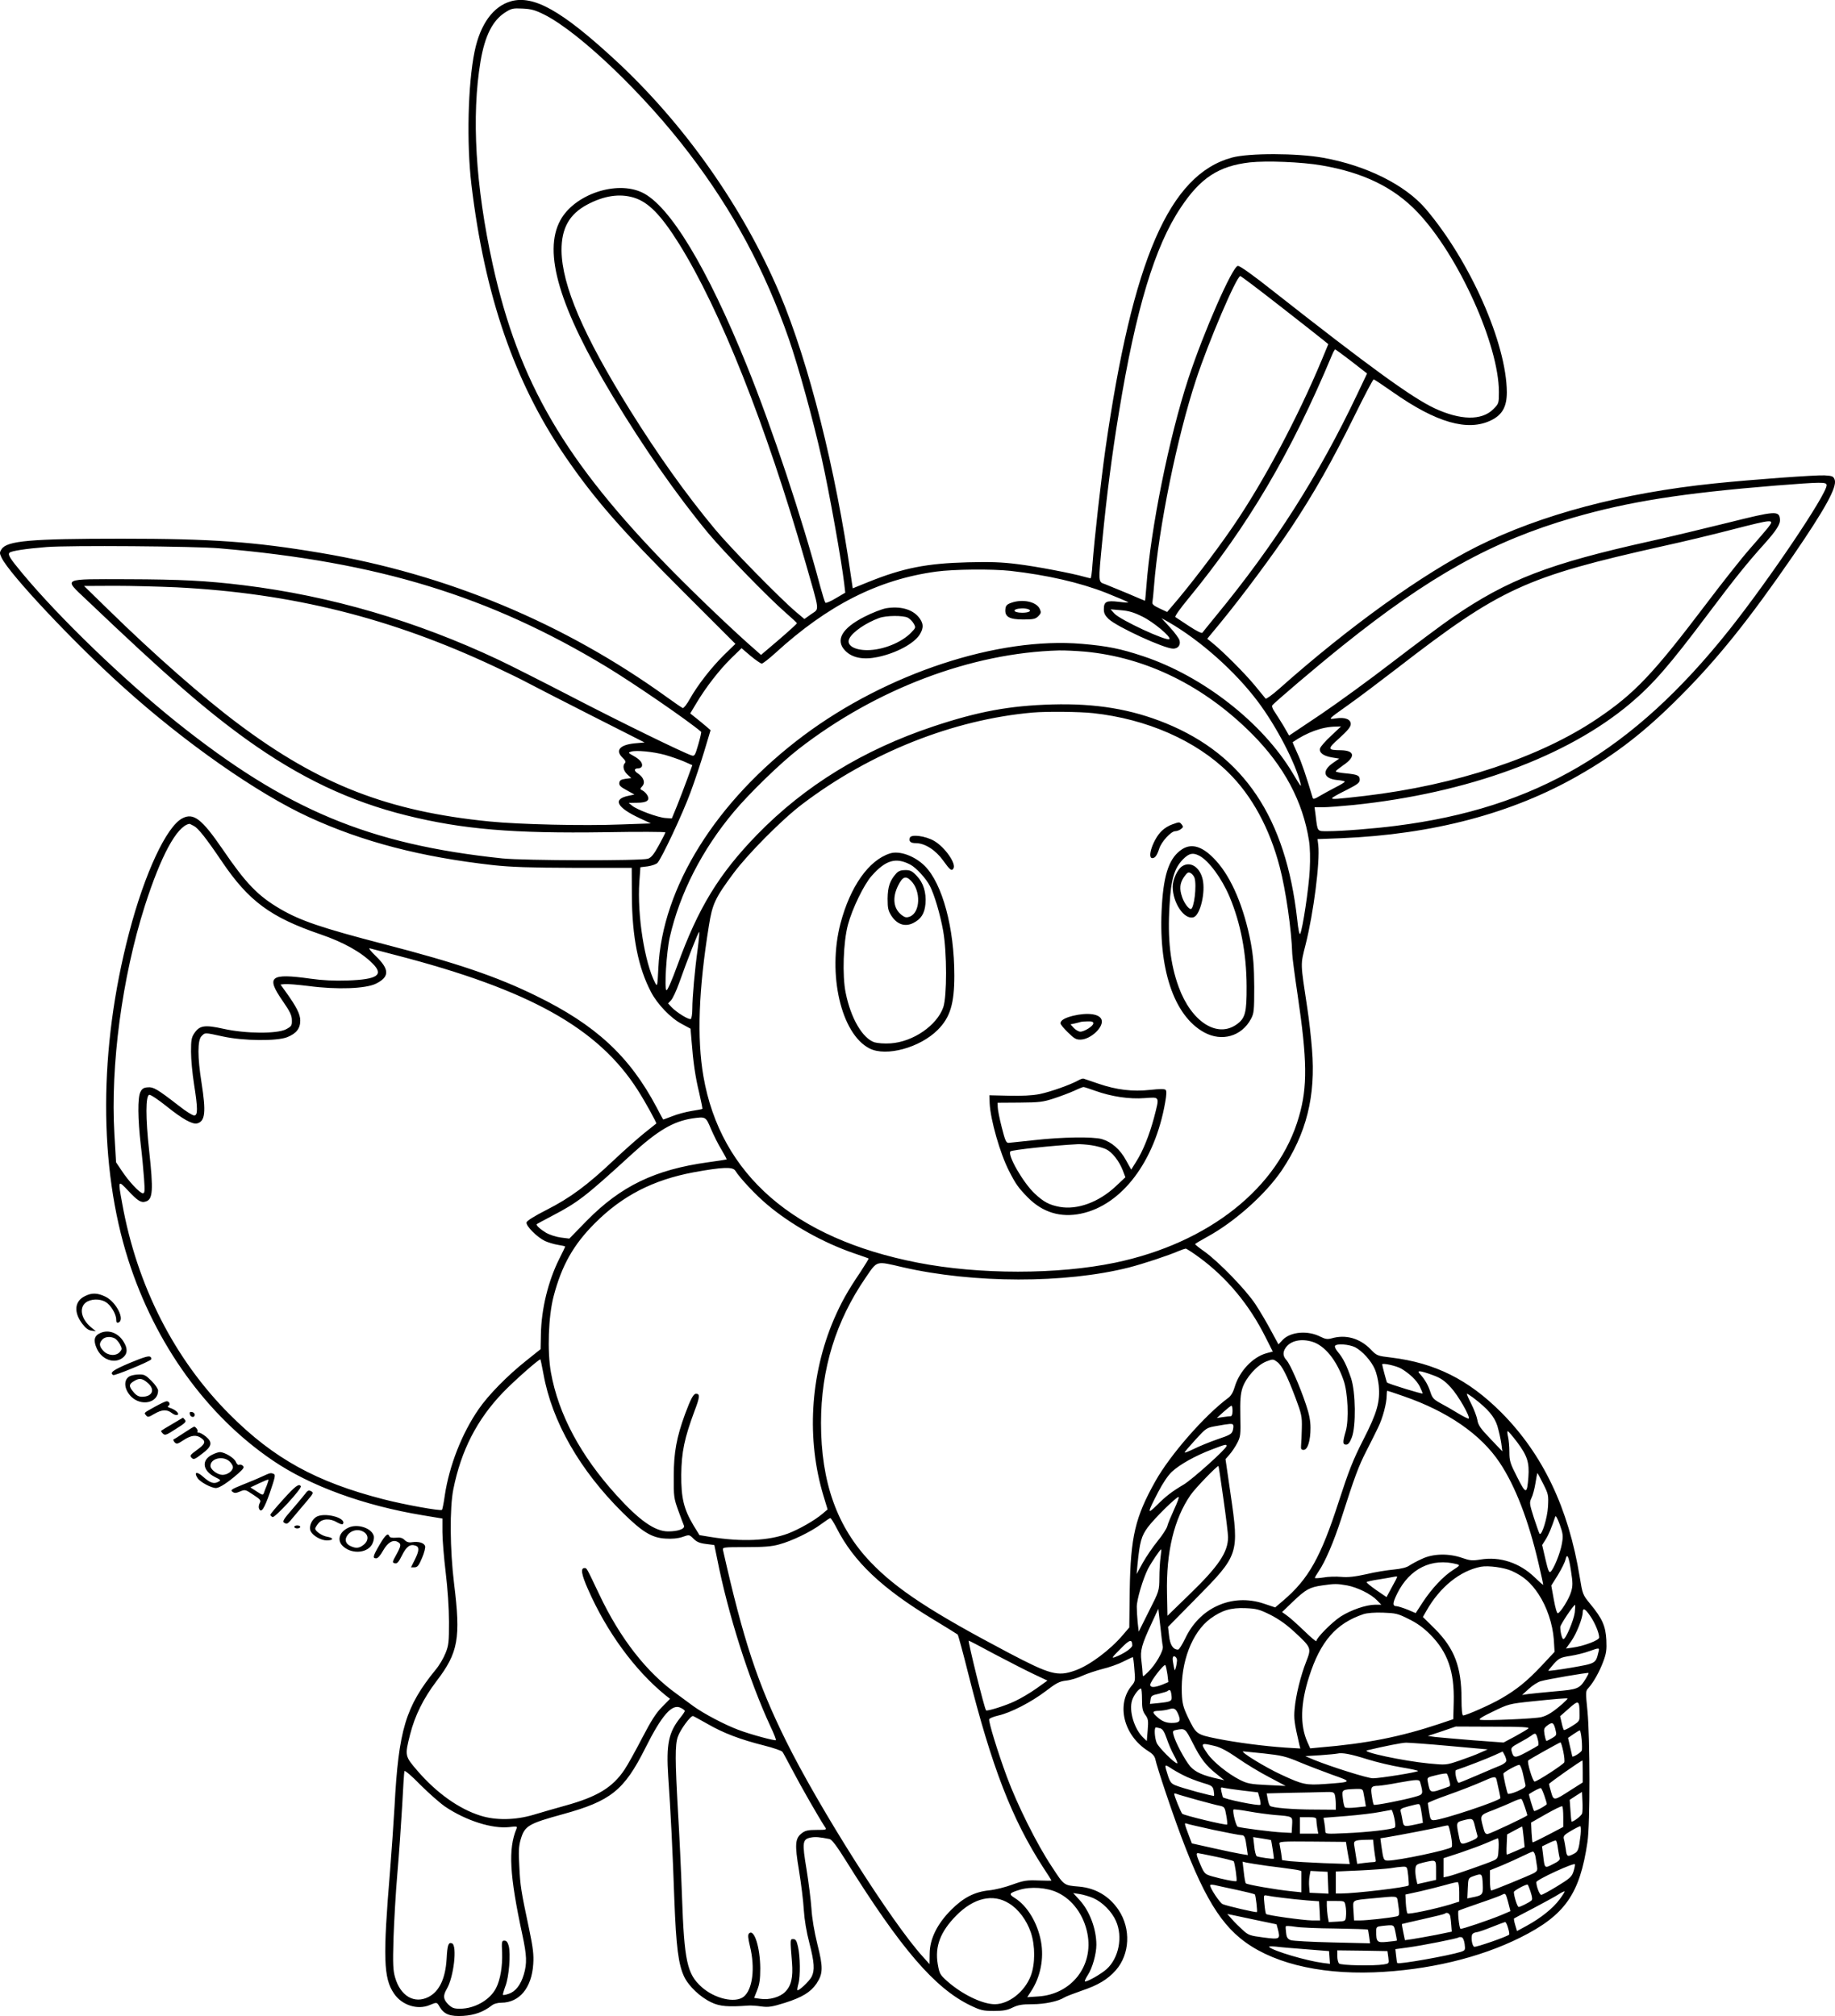<?xml version="1.0" encoding="UTF-8"?>
<svg xmlns="http://www.w3.org/2000/svg" version="1.0" viewBox="0 0 1226.247 1347.411" preserveAspectRatio="xMidYMid meet">
  <g transform="translate(-373.351,1836.527) scale(0.1,-0.1)" fill="#000000" stroke="none">
    <path d="M7149 18357 c-119 -33 -206 -152 -244 -336 -45 -219 -54 -616 -21 -891 89 -742 287 -1316 623 -1810 198 -290 381 -499 799 -916 l342 -342 -75 -73 c-87 -86 -177 -202 -229 -294 -20 -37 -42 -64 -48 -62 -7 3 -54 35 -105 72 -689 497 -1474 824 -2316 965 -444 75 -729 95 -1330 95 -607 0 -764 -14 -801 -70 -14 -22 -14 -27 0 -57 52 -109 479 -564 811 -863 413 -373 899 -713 1243 -871 361 -166 750 -267 1232 -321 119 -13 244 -17 540 -18 l385 0 1 -190 c2 -275 43 -478 128 -640 42 -81 132 -175 205 -213 l59 -32 7 -83 c11 -143 25 -239 51 -346 13 -57 23 -105 21 -107 -1 -2 -34 -8 -72 -14 -38 -6 -97 -22 -129 -35 -33 -13 -61 -23 -61 -22 -1 1 -21 38 -44 82 -181 342 -408 551 -806 745 -261 128 -528 219 -1015 345 -420 109 -560 157 -695 236 -148 87 -227 168 -385 400 -138 201 -193 244 -268 205 -106 -55 -252 -367 -356 -766 -203 -774 -204 -1562 -5 -2186 180 -562 524 -1040 964 -1339 252 -172 610 -302 1003 -367 l132 -22 0 -90 c0 -50 10 -172 22 -271 13 -107 22 -241 22 -330 0 -134 -2 -156 -23 -208 -13 -33 -42 -83 -66 -111 -201 -247 -248 -402 -275 -916 -6 -107 -20 -301 -30 -430 -48 -578 -44 -715 26 -818 52 -78 156 -112 238 -78 50 21 49 21 69 -14 29 -48 69 -63 156 -58 76 5 134 26 190 69 14 12 40 19 65 19 121 1 203 99 213 259 4 61 -1 106 -27 231 -55 259 -60 291 -66 420 -6 100 -4 136 9 181 27 91 49 105 282 169 320 88 409 159 550 440 112 224 181 302 239 270 15 -7 26 -17 26 -20 0 -4 -14 -25 -31 -46 -78 -98 -94 -177 -80 -392 16 -226 30 -508 41 -826 12 -313 27 -429 65 -511 31 -65 108 -138 183 -173 56 -27 113 -31 247 -21 17 1 55 -1 86 -6 49 -6 70 -3 157 24 117 37 173 72 212 129 44 66 45 108 6 262 -21 85 -36 174 -40 240 -4 58 -19 176 -33 263 -30 180 -27 200 29 211 31 6 59 3 125 -10 15 -3 47 -45 104 -136 374 -600 600 -862 839 -977 67 -32 84 -36 155 -36 63 0 90 5 126 23 36 17 62 22 130 22 84 0 174 19 215 45 11 7 63 27 115 45 110 37 174 75 229 137 94 107 102 277 19 402 -62 93 -153 147 -264 157 -104 9 -99 5 -185 137 -98 147 -230 413 -298 597 -61 165 -124 370 -118 385 2 6 29 17 59 24 83 18 222 90 318 163 72 55 92 66 138 71 29 3 78 18 109 33 31 14 92 34 134 45 43 10 105 32 138 49 33 16 61 30 63 30 3 0 8 -36 11 -80 7 -76 6 -82 -17 -110 -106 -126 -55 -334 108 -437 32 -20 45 -35 50 -59 3 -18 34 -117 69 -221 194 -577 320 -825 495 -970 195 -162 516 -244 896 -230 358 14 705 96 979 233 298 149 397 290 448 639 18 122 17 695 0 873 -13 129 -13 135 6 155 34 38 73 107 99 176 21 56 24 79 21 146 -5 93 -27 143 -109 242 -49 60 -50 63 -69 179 -75 460 -246 819 -524 1099 -220 220 -442 331 -736 367 -93 11 -96 12 -138 56 -72 73 -166 100 -261 72 -27 -7 -41 -5 -73 11 -85 44 -200 34 -253 -21 l-28 -30 -50 92 c-27 51 -74 131 -105 178 -64 96 -242 280 -339 350 -35 24 -63 47 -63 50 0 3 38 25 83 50 183 100 388 284 496 443 164 244 228 496 202 809 -6 79 -20 202 -31 273 -47 313 -47 287 -12 426 54 215 97 552 85 665 l-5 41 159 6 c614 26 1143 166 1586 420 252 144 443 292 677 527 249 249 461 513 755 940 215 314 296 460 279 509 -9 23 -15 26 -68 29 -61 3 -485 -28 -736 -54 -613 -63 -1158 -208 -1585 -421 -366 -184 -854 -534 -1323 -951 -46 -41 -87 -70 -91 -66 -4 5 -37 45 -73 89 -66 80 -210 224 -280 281 l-37 30 90 109 c143 174 352 455 475 640 150 227 270 439 417 737 67 136 125 247 130 247 4 1 62 -38 129 -85 290 -204 500 -264 656 -188 75 37 105 91 105 188 -2 326 -245 875 -541 1224 -137 161 -397 291 -688 343 -172 31 -493 32 -608 1 -418 -114 -664 -680 -846 -1952 -29 -206 -73 -595 -86 -767 -3 -51 -9 -93 -13 -93 -3 0 -22 5 -41 10 -79 23 -324 70 -449 85 -102 13 -181 16 -330 12 -274 -7 -432 -38 -663 -131 l-106 -43 -12 81 c-102 714 -281 1425 -475 1886 -244 578 -642 1143 -1109 1572 -351 323 -536 426 -687 385z m223 -90 c236 -120 669 -534 967 -927 293 -384 506 -781 666 -1240 63 -182 161 -536 219 -795 51 -228 134 -692 151 -841 l7 -60 -63 -37 c-34 -21 -66 -34 -70 -30 -4 5 -19 53 -34 108 -122 459 -321 1057 -490 1475 -265 656 -517 1073 -701 1159 -173 82 -453 -14 -546 -186 -117 -214 -7 -583 350 -1176 206 -343 431 -665 640 -917 107 -128 400 -429 516 -530 41 -36 75 -67 75 -70 1 -3 -53 -52 -119 -109 l-121 -103 -37 33 c-131 113 -387 357 -562 535 -712 726 -1020 1253 -1194 2042 -115 524 -143 991 -81 1359 29 169 80 271 164 325 42 27 52 29 117 26 59 -3 84 -10 146 -41z m5192 -1007 c282 -48 486 -148 644 -315 272 -287 542 -885 542 -1200 0 -76 -1 -78 -38 -115 -77 -77 -220 -74 -393 7 -151 71 -433 276 -1074 780 -144 114 -227 173 -240 171 -36 -5 -228 -441 -331 -755 -128 -391 -251 -998 -280 -1390 -4 -51 -8 -93 -9 -93 -1 0 -54 22 -116 49 -63 26 -131 54 -151 62 -46 16 -46 5 -18 294 29 297 64 571 111 855 113 691 240 1110 413 1368 132 199 254 278 462 302 111 12 346 3 478 -20z m-4597 -215 c98 -29 182 -114 303 -307 277 -444 581 -1210 845 -2128 99 -345 95 -310 40 -349 l-46 -33 -57 48 c-104 88 -437 427 -542 554 -192 231 -380 495 -567 795 -312 501 -454 833 -457 1065 -1 150 52 244 172 308 111 59 215 75 309 47z m4321 -726 c141 -110 272 -213 289 -227 l33 -27 -44 -106 c-161 -386 -391 -818 -594 -1114 -114 -167 -295 -403 -405 -530 l-34 -40 -51 24 c-42 20 -51 28 -47 45 2 12 7 57 10 101 31 394 154 998 281 1382 83 253 271 693 296 693 5 0 124 -90 266 -201z m477 -369 l104 -81 -65 -137 c-258 -544 -553 -1007 -943 -1481 -47 -58 -89 -109 -93 -115 -4 -5 -41 13 -89 45 -45 30 -86 57 -91 60 -6 4 34 60 88 125 396 482 685 971 959 1627 8 20 18 37 21 37 2 0 52 -36 109 -80z m3175 -828 c0 -61 -387 -635 -652 -968 -644 -809 -1292 -1190 -2225 -1308 -146 -19 -365 -36 -454 -36 -76 0 -70 -7 -84 108 l-7 52 56 0 c31 0 123 7 204 15 762 79 1425 322 1848 677 154 130 263 255 524 603 172 229 260 339 373 464 83 93 109 134 105 167 -6 57 -30 55 -346 -24 -158 -39 -390 -95 -517 -123 -680 -151 -952 -255 -1325 -510 -63 -43 -241 -176 -395 -294 -154 -119 -374 -279 -488 -356 l-209 -140 -38 66 c-22 36 -49 79 -60 95 -12 17 -18 34 -15 40 11 17 294 258 470 399 582 467 999 699 1540 856 372 108 729 164 1355 215 308 24 340 25 340 2z m-393 -285 c-14 -18 -69 -81 -122 -142 -53 -60 -184 -226 -292 -369 -354 -467 -476 -596 -727 -765 -381 -257 -942 -443 -1551 -515 -191 -22 -225 -25 -219 -14 3 5 46 29 95 53 75 38 89 49 89 69 0 29 -15 35 -97 43 -35 3 -63 9 -63 13 0 4 23 22 50 41 83 56 77 98 -14 100 -94 1 -95 7 -11 82 55 50 75 75 75 93 0 32 -38 47 -99 38 -55 -8 -57 -9 84 91 61 43 207 153 325 244 692 535 855 610 1775 816 138 30 345 80 460 110 285 73 289 73 242 12z m-10342 -137 c1057 -91 1800 -319 2581 -791 177 -107 546 -360 633 -435 2 -2 -6 -40 -19 -84 -21 -73 -25 -80 -44 -74 -54 17 -476 223 -807 395 -201 104 -419 214 -483 244 -551 260 -1121 427 -1706 499 -246 30 -420 39 -774 40 -445 1 -429 9 -276 -136 544 -518 795 -736 1071 -935 357 -256 691 -414 1070 -508 376 -93 712 -121 1327 -112 221 4 402 3 402 -1 0 -4 -20 -43 -44 -87 -33 -60 -50 -81 -72 -89 -46 -15 -828 -13 -974 2 -893 94 -1444 325 -2176 910 -353 283 -784 698 -1030 994 -84 101 -100 126 -87 139 12 12 108 27 248 38 146 12 996 6 1160 -9z m5280 -150 c246 -28 464 -78 640 -147 77 -31 143 -59 148 -63 4 -3 -24 -2 -63 3 -83 10 -100 2 -100 -50 0 -26 8 -42 32 -65 57 -53 372 -198 431 -198 32 0 51 23 43 54 -3 14 -32 53 -64 88 l-57 62 50 -28 c211 -122 444 -329 595 -531 123 -164 249 -406 284 -545 8 -30 2 -23 -52 68 -201 337 -600 649 -1001 782 -151 50 -235 67 -407 82 -562 48 -1304 -197 -1861 -613 -585 -438 -945 -1015 -970 -1553 -6 -121 -7 -127 -21 -101 -71 137 -121 453 -106 677 l7 97 49 6 c27 4 56 14 65 23 27 28 168 327 221 472 28 75 69 199 92 275 l42 140 -29 25 c-16 14 -47 39 -68 56 l-39 31 42 70 c62 104 151 219 230 297 l71 69 61 -52 c34 -28 67 -51 74 -51 7 0 48 32 90 70 352 322 689 492 1076 545 116 16 373 18 495 5z m-5574 -110 c774 -39 1437 -205 2132 -532 83 -39 179 -86 212 -104 33 -18 223 -115 423 -217 l363 -184 -67 -6 c-100 -10 -131 -48 -79 -97 17 -16 22 -27 15 -34 -18 -18 -11 -52 16 -77 l26 -24 -39 -5 c-29 -4 -39 -10 -41 -27 -2 -17 8 -27 49 -49 l52 -29 -38 -8 c-110 -22 -82 -78 75 -151 l73 -34 -199 -7 c-249 -10 -682 0 -880 20 -675 67 -1137 246 -1679 653 -233 174 -565 466 -868 763 l-162 158 206 1 c113 0 298 -5 410 -10z m6455 -195 c75 -36 195 -137 182 -151 -17 -17 -329 128 -368 171 l-25 28 68 -6 c52 -4 87 -14 143 -42z m-381 -235 c410 -39 795 -229 1115 -550 214 -215 340 -451 381 -714 7 -43 9 -119 5 -194 -6 -121 -48 -399 -64 -428 -5 -9 -13 28 -20 97 -76 679 -355 1096 -877 1310 -233 95 -469 134 -760 126 -285 -8 -495 -47 -795 -147 -467 -156 -857 -395 -1175 -721 -257 -264 -396 -492 -535 -876 -37 -102 -67 -170 -73 -166 -15 9 0 255 22 353 67 294 215 585 429 840 104 124 312 326 432 419 516 401 1154 643 1740 659 36 1 115 -3 175 -8z m53 -411 c359 -39 687 -183 904 -397 157 -154 276 -373 343 -630 41 -156 79 -420 84 -582 1 -25 17 -148 36 -275 64 -435 67 -612 9 -812 -135 -475 -602 -846 -1229 -977 -384 -80 -909 -80 -1318 0 -828 161 -1319 589 -1433 1246 -44 256 -32 580 37 1008 23 144 41 183 165 350 96 129 325 360 459 461 453 344 1008 565 1540 612 92 8 313 6 403 -4z m1590 -152 c-37 -34 -69 -71 -73 -83 -8 -29 21 -51 79 -61 l49 -8 -42 -29 c-76 -53 -64 -105 28 -114 28 -2 51 -8 51 -11 0 -4 -28 -21 -62 -38 -35 -18 -82 -44 -106 -58 -31 -19 -43 -23 -46 -13 -45 150 -74 237 -102 297 -19 41 -33 75 -32 76 94 65 197 103 288 104 l35 1 -67 -63z m-4451 -127 c39 -11 96 -31 127 -44 l56 -25 -34 -93 c-19 -51 -49 -131 -68 -178 l-35 -85 -42 3 c-51 3 -190 55 -223 82 l-23 19 56 1 c65 0 87 16 69 49 -6 11 -20 26 -31 32 -20 10 -20 11 -3 30 21 24 9 59 -30 85 -28 18 -26 34 4 34 10 0 20 6 23 13 7 21 -11 45 -54 69 -39 22 -40 23 -17 30 34 10 143 0 225 -22z m-3148 -475 c29 -15 80 -79 189 -240 178 -263 325 -371 656 -484 155 -53 273 -119 349 -195 77 -77 34 -107 -168 -114 -88 -3 -167 1 -245 12 -271 38 -301 15 -188 -148 49 -71 62 -97 62 -129 1 -36 -2 -41 -39 -61 -60 -31 -268 -30 -417 3 -126 28 -160 23 -195 -28 -20 -29 -23 -47 -23 -125 0 -50 9 -147 20 -216 26 -165 26 -210 1 -210 -11 0 -56 28 -100 63 -150 116 -172 128 -210 125 -28 -2 -39 -9 -50 -33 -18 -38 -17 -176 3 -350 9 -71 18 -174 22 -227 6 -84 5 -98 -8 -98 -20 0 -95 80 -142 152 l-37 55 -11 188 c-27 460 51 1047 203 1525 107 334 213 532 297 549 2 1 16 -6 31 -14z m3367 -821 c-20 -144 -36 -324 -36 -401 0 -34 -5 -65 -10 -68 -12 -8 -96 44 -129 79 l-23 25 20 21 c11 12 35 63 53 113 55 156 131 349 135 344 2 -2 -2 -53 -10 -113z m-2015 -43 c891 -231 1350 -487 1614 -901 52 -81 128 -220 124 -224 -2 -2 -38 -30 -79 -63 -41 -33 -133 -114 -205 -182 -179 -169 -292 -252 -447 -331 -83 -42 -134 -74 -136 -85 -5 -23 71 -99 123 -124 22 -10 62 -22 88 -26 26 -4 47 -9 47 -11 0 -3 -17 -39 -39 -82 -74 -148 -120 -334 -123 -506 l-2 -98 -95 -76 c-125 -99 -253 -229 -319 -325 -112 -162 -196 -377 -226 -575 -7 -51 -16 -95 -19 -98 -9 -9 -253 35 -392 71 -448 115 -732 272 -1025 565 -370 369 -621 861 -720 1412 -29 159 -29 158 41 84 63 -67 86 -82 117 -71 47 14 51 74 22 341 -24 218 -24 367 1 372 9 2 61 -33 116 -77 106 -85 172 -122 204 -114 54 14 60 76 29 273 -27 170 -27 283 0 310 25 25 19 25 143 -2 137 -30 359 -32 429 -5 61 24 88 58 88 111 0 43 -25 92 -96 191 l-36 50 28 3 c16 2 88 -4 161 -13 188 -25 381 -18 449 16 91 45 91 95 0 183 -35 34 -53 56 -41 53 11 -3 90 -24 176 -46z m2104 -1162 c18 -42 49 -104 70 -138 20 -34 36 -63 34 -65 -2 -1 -58 -10 -125 -19 -353 -49 -580 -158 -808 -389 l-118 -121 -56 7 c-31 4 -75 18 -98 31 -40 24 -71 52 -63 59 2 2 49 27 104 56 170 89 219 126 527 408 176 161 279 222 407 242 91 13 91 13 126 -71z m162 -278 c31 -50 141 -167 216 -229 158 -133 373 -253 577 -323 52 -18 96 -33 98 -35 2 -1 -23 -42 -55 -91 -88 -130 -129 -205 -178 -318 -158 -371 -183 -801 -68 -1179 l27 -89 -34 -29 c-53 -45 -157 -104 -230 -132 -132 -49 -308 -57 -519 -23 l-73 12 -40 65 c-65 109 -83 183 -82 340 2 151 21 242 88 423 37 96 38 117 11 117 -18 0 -36 -35 -74 -137 -56 -154 -75 -255 -75 -413 -1 -138 1 -149 30 -230 17 -47 34 -92 38 -101 9 -22 -39 -39 -106 -39 -88 0 -192 73 -345 242 -241 266 -388 542 -438 821 -25 141 -17 374 18 508 54 207 133 346 276 489 184 184 388 289 659 340 192 35 262 38 279 11z m3105 -583 c182 -135 330 -313 438 -529 l49 -97 -42 -11 c-93 -26 -182 -121 -213 -227 -9 -32 -24 -58 -42 -71 -158 -117 -389 -381 -488 -558 -135 -241 -165 -370 -171 -728 l-3 -249 -41 -48 c-87 -103 -225 -206 -322 -240 -116 -41 -166 -27 -442 118 -516 272 -750 425 -923 606 -225 235 -332 535 -332 931 0 360 99 681 299 972 79 115 65 111 246 69 472 -109 1087 -110 1513 -2 97 25 263 80 332 110 19 8 40 15 47 16 6 0 49 -28 95 -62z m750 -560 c83 -25 162 -121 209 -255 30 -82 38 -268 15 -345 -21 -73 -20 -88 3 -88 14 0 25 14 38 48 29 75 26 303 -5 396 -29 85 -53 134 -87 174 -15 18 -24 36 -20 42 10 17 93 11 134 -9 48 -25 108 -91 132 -147 11 -24 22 -72 26 -108 10 -109 -10 -181 -103 -363 -69 -135 -97 -207 -164 -413 -120 -372 -202 -518 -371 -662 l-54 -46 -75 25 c-106 36 -217 30 -313 -15 -92 -42 -167 -119 -213 -217 -20 -41 -41 -75 -48 -75 -33 0 -53 30 -60 91 l-7 61 189 192 c284 288 287 296 229 695 l-34 234 27 31 c15 17 38 51 51 76 22 42 24 55 21 180 -2 104 1 147 14 188 23 70 98 154 160 178 44 17 46 16 72 -3 33 -25 66 -90 123 -241 40 -107 44 -124 42 -202 -1 -47 -3 -98 -5 -115 -2 -24 1 -30 17 -30 27 0 46 61 46 147 0 48 -9 93 -30 155 -41 123 -106 271 -130 297 -25 27 -27 54 -5 85 33 46 102 61 176 39z m-5137 -215 c57 -319 243 -644 530 -928 132 -130 195 -168 286 -173 44 -3 84 1 113 11 46 16 46 16 74 -12 21 -21 41 -30 84 -35 l55 -7 18 -87 c73 -373 213 -814 357 -1125 23 -48 39 -89 36 -92 -6 -6 -170 38 -251 69 -93 35 -231 108 -300 158 -32 24 -81 60 -110 81 -202 144 -379 371 -518 664 -89 187 -84 178 -100 178 -27 0 -20 -43 24 -142 124 -283 311 -539 515 -706 l33 -26 -53 -54 c-40 -40 -72 -90 -133 -207 -44 -85 -97 -181 -118 -212 -80 -120 -183 -182 -397 -241 -69 -19 -165 -47 -215 -62 -120 -35 -248 -37 -350 -5 -144 45 -293 151 -421 299 -86 100 -86 101 -50 244 32 126 89 241 177 357 145 190 162 286 117 650 -28 229 -30 507 -5 632 52 259 158 466 332 647 72 75 237 221 250 221 1 0 10 -44 20 -97z m5734 34 c56 -34 101 -77 122 -118 10 -21 19 -42 19 -47 0 -6 -222 62 -238 73 -2 2 -32 113 -32 121 0 12 98 -10 129 -29z m208 -42 c55 -20 78 -36 121 -82 50 -54 132 -197 120 -209 -3 -2 -34 13 -69 34 -35 22 -88 52 -118 68 -46 25 -56 36 -68 73 -16 49 -36 84 -67 119 -17 19 -17 22 -3 22 9 0 47 -11 84 -25z m-195 -141 c296 -102 518 -256 643 -444 105 -157 193 -387 259 -670 19 -80 33 -146 32 -147 -1 -2 -27 21 -57 50 -100 97 -233 141 -362 119 -56 -9 -71 -7 -123 11 -89 31 -193 29 -267 -6 -32 -14 -70 -35 -85 -45 -18 -13 -54 -22 -105 -27 -43 -4 -126 -17 -183 -31 -77 -17 -122 -22 -167 -18 -34 3 -88 2 -119 -4 -32 -5 -58 -6 -58 -3 0 4 12 24 26 45 44 64 102 201 150 350 91 285 117 353 167 451 28 55 64 126 79 158 31 62 58 163 58 215 0 17 2 32 4 32 2 0 51 -16 108 -36z m467 -11 c97 -74 141 -125 161 -189 10 -35 22 -87 26 -116 l7 -53 -81 85 c-66 69 -81 91 -86 125 -4 22 -22 71 -41 108 -19 37 -32 67 -28 67 3 0 22 -12 42 -27z m-1609 -88 c0 -21 -5 -35 -12 -35 -7 0 -31 -3 -53 -6 l-40 -6 45 41 c25 22 48 41 53 41 4 0 7 -16 7 -35z m4 -93 c3 -5 2 -21 -2 -36 -7 -25 -19 -32 -102 -60 -52 -18 -123 -47 -157 -64 -35 -17 -63 -28 -63 -24 0 4 33 42 73 86 72 78 72 79 142 91 89 16 103 17 109 7z m1899 -117 c67 -90 81 -135 74 -232 -9 -117 -16 -117 -75 0 -47 92 -52 108 -52 167 0 36 -4 82 -9 103 -5 20 -6 37 -2 37 4 0 33 -34 64 -75z m-1943 -24 c0 -18 -226 -221 -285 -257 -81 -48 -120 -78 -183 -141 -64 -63 -62 -51 11 90 31 60 67 113 92 136 53 49 157 107 265 148 94 36 100 37 100 24z m-21 -353 c17 -119 31 -234 31 -256 0 -101 -63 -195 -262 -387 l-143 -139 -3 150 c-6 276 47 498 158 658 29 43 180 199 186 193 2 -1 16 -100 33 -219z m2137 100 c35 -69 36 -76 32 -153 -4 -74 -41 -195 -56 -181 -3 3 -20 51 -38 106 -30 95 -31 102 -17 132 9 17 21 62 27 99 6 38 12 69 13 69 2 0 19 -32 39 -72z m-2466 -170 c-21 -46 -42 -96 -46 -113 -4 -16 -33 -61 -65 -100 -31 -38 -76 -104 -99 -145 l-41 -75 6 65 c15 150 25 188 69 248 44 59 189 202 205 202 6 0 -8 -37 -29 -82z m2591 -230 c-10 -61 -55 -171 -76 -188 -10 -8 -17 11 -34 84 l-22 95 24 38 c20 32 38 76 64 153 3 8 16 -16 30 -55 22 -62 23 -76 14 -127z m-4847 105 c114 -225 303 -404 644 -610 86 -52 160 -98 165 -102 4 -4 36 -122 71 -262 156 -620 292 -974 502 -1297 30 -45 54 -84 54 -85 0 -2 -39 -2 -87 0 -78 3 -97 0 -173 -27 -47 -18 -117 -35 -156 -39 -98 -10 -172 -48 -255 -131 -92 -93 -142 -192 -143 -291 l-1 -71 -44 49 c-210 231 -695 997 -917 1447 -189 383 -283 669 -419 1271 -4 19 1 20 153 20 119 0 173 4 222 18 83 22 210 83 280 135 30 22 58 41 62 41 4 1 23 -29 42 -66z m2165 -195 c-4 -29 -8 -92 -8 -139 -1 -86 -1 -87 -70 -223 l-68 -136 -7 62 c-3 33 -6 80 -6 104 0 49 41 186 75 254 22 42 81 130 88 130 2 0 0 -24 -4 -52z m2743 -94 c12 -76 12 -98 1 -136 -13 -47 -70 -139 -89 -145 -6 -2 -17 35 -27 91 l-17 94 45 72 c24 40 47 86 50 102 11 46 22 22 37 -78z m-763 47 c23 -7 21 -9 -27 -40 -64 -41 -141 -123 -202 -216 l-46 -71 -54 23 c-30 12 -63 22 -72 23 -30 0 -30 19 2 84 83 168 231 241 399 197z m369 -46 c78 -36 125 -77 176 -153 57 -86 95 -200 103 -305 l5 -82 -87 -93 c-98 -104 -166 -159 -270 -219 -68 -40 -233 -113 -254 -113 -7 0 -11 40 -11 111 0 213 -47 336 -176 466 l-82 81 24 42 c90 159 225 267 364 294 51 9 155 -5 208 -29z m-768 -40 c0 -2 -16 -34 -36 -69 l-35 -65 -69 47 c-37 26 -66 50 -64 53 2 3 38 12 81 18 43 7 85 14 93 16 26 5 30 5 30 0z m-334 -56 c69 -13 160 -58 200 -100 l28 -29 -41 0 c-60 0 -161 -35 -229 -78 -59 -38 -164 -144 -164 -165 0 -6 -37 25 -82 69 -46 44 -97 90 -115 102 l-32 23 75 72 c84 80 110 94 193 106 81 12 101 12 167 0z m1521 -181 c-7 -52 -60 -178 -76 -178 -9 0 -21 48 -21 81 0 15 87 146 99 148 2 1 1 -23 -2 -51z m-2035 -15 c57 -29 108 -65 163 -116 112 -104 113 -106 77 -198 -37 -94 -69 -224 -77 -314 -6 -66 -3 -92 32 -243 l6 -23 -99 6 c-145 10 -323 33 -459 60 -137 28 -138 29 -194 145 -30 64 -37 88 -40 158 -8 208 68 408 191 499 77 56 137 74 235 70 73 -3 92 -8 165 -44z m-718 -212 c5 -30 -49 -123 -98 -170 -36 -35 -36 -35 -37 -10 0 13 -4 51 -8 84 -9 69 1 107 70 255 l43 93 13 -114 c7 -63 14 -125 17 -138z m2856 204 c32 -46 60 -114 60 -144 0 -19 -104 -58 -180 -68 l-42 -6 35 49 c35 49 77 155 77 194 0 32 17 24 50 -25z m-1214 -20 c56 -27 99 -58 145 -104 117 -118 162 -247 157 -451 l-3 -115 -95 -32 c-259 -86 -483 -131 -798 -157 l-63 -6 -19 43 c-50 112 -46 257 12 437 75 235 180 356 363 417 25 8 75 12 131 10 83 -3 99 -6 170 -42z m-1846 -177 c0 -17 -58 -57 -115 -78 -26 -10 -21 -2 35 54 63 65 79 69 80 24z m-917 -60 c95 -50 212 -110 261 -133 l89 -42 -74 -53 c-41 -29 -105 -67 -144 -85 -65 -31 -185 -68 -192 -61 -11 10 -123 466 -116 466 3 0 82 -41 176 -92z m4032 15 c-18 -76 -17 -75 -183 -104 -83 -14 -152 -23 -152 -20 1 3 18 24 38 47 33 36 44 42 109 52 39 6 95 20 125 31 71 25 71 25 63 -6z m-2816 -57 c-1 -11 -4 -32 -8 -46 -7 -24 -7 -24 -14 9 -11 54 -9 71 8 65 8 -4 15 -16 14 -28z m-64 -92 l6 -51 -40 -17 c-52 -20 -81 -21 -81 -1 0 23 94 143 101 131 4 -6 10 -34 14 -62z m2797 -26 c-43 -70 -54 -74 -207 -87 -77 -7 -158 -15 -180 -18 l-40 -6 45 41 c25 23 61 46 80 51 43 13 314 59 319 55 2 -2 -6 -18 -17 -36z m-2967 -141 c0 -58 4 -78 22 -103 20 -27 21 -39 16 -103 l-6 -72 -22 21 c-62 58 -99 182 -76 252 11 34 45 78 59 78 4 0 7 -33 7 -73z m197 28 c5 -40 0 -43 -84 -52 l-60 -6 4 28 c3 26 9 30 56 40 29 7 55 15 59 19 14 13 21 5 25 -29z m2613 -57 c-63 -55 -101 -79 -141 -89 -40 -11 -373 -25 -409 -18 -14 3 13 21 85 55 103 50 108 52 260 68 156 16 232 23 239 19 2 -1 -14 -17 -34 -35z m114 -64 c1 -52 1 -52 -49 -84 -28 -18 -53 -30 -56 -27 -3 3 -10 25 -15 49 l-10 43 58 51 c66 59 71 56 72 -32z m-2681 -8 c18 -45 9 -56 -46 -56 -37 0 -66 12 -99 43 -32 29 -29 37 15 38 20 1 48 5 62 9 40 13 51 7 68 -34z m-3144 -64 c104 -60 217 -103 376 -143 63 -16 118 -35 122 -42 5 -6 37 -66 72 -132 54 -103 169 -304 212 -370 13 -19 11 -20 -56 -20 -54 0 -75 -4 -97 -21 -46 -35 -50 -72 -20 -251 14 -87 29 -205 32 -263 4 -64 18 -149 37 -220 34 -133 37 -183 15 -227 -16 -30 -87 -97 -95 -89 -2 2 1 21 7 43 14 49 12 184 -3 248 -9 39 -15 50 -31 50 -22 0 -22 5 -9 -155 8 -102 -5 -157 -46 -198 -35 -35 -106 -55 -165 -46 l-42 6 20 51 c16 40 21 74 21 147 -1 141 -41 267 -75 233 -9 -9 -7 -30 6 -85 36 -146 18 -290 -42 -338 -57 -45 -194 -13 -281 65 -97 87 -116 173 -131 605 -6 168 -18 424 -27 570 -19 337 -20 444 -1 497 16 48 87 144 102 139 6 -2 51 -27 99 -54z m5663 -33 c10 -40 10 -41 -21 -60 -17 -10 -34 -19 -38 -19 -3 0 -9 19 -13 42 -6 36 -4 43 16 59 35 27 44 24 56 -22z m-180 4 c-7 -6 -47 -30 -89 -53 l-77 -41 -203 15 c-112 9 -225 19 -253 22 l-50 7 94 31 93 32 249 -1 c191 0 245 -3 236 -12z m-2460 1 c16 -5 27 -22 43 -68 11 -33 33 -85 49 -113 16 -29 26 -53 21 -53 -18 0 -124 106 -137 137 -14 35 -18 103 -5 103 4 0 17 -3 29 -6z m216 -96 c53 -106 89 -153 161 -210 l51 -41 -35 8 c-108 23 -159 46 -194 86 -35 42 -100 163 -111 211 -6 22 -3 27 17 31 62 12 62 11 111 -85z m2600 21 c3 -34 3 -67 1 -73 -6 -15 -64 -50 -64 -39 -1 4 -7 34 -15 66 l-13 57 36 25 c20 14 39 25 43 25 3 0 9 -28 12 -61z m-294 4 c6 -21 7 -40 3 -44 -4 -3 -39 -24 -79 -45 -76 -41 -86 -40 -98 7 -6 23 -1 28 52 57 32 17 67 38 78 46 29 22 33 20 44 -21z m-589 -47 l255 -23 -50 -22 c-27 -13 -90 -36 -139 -53 -89 -30 -89 -30 -204 -19 -174 17 -457 78 -412 88 113 27 232 51 260 51 19 0 150 -9 290 -22z m760 -36 c7 -32 10 -66 7 -73 -5 -14 -174 -124 -198 -129 -12 -3 -53 132 -43 141 7 8 208 120 215 121 4 0 12 -27 19 -60z m-2329 36 c38 -9 85 -34 153 -81 54 -38 148 -95 210 -127 l111 -59 -125 6 c-108 5 -132 10 -178 33 -82 41 -182 122 -219 176 -50 72 -47 75 48 52z m329 -50 c118 -13 147 -20 235 -57 55 -23 154 -61 220 -85 137 -48 137 -49 -45 -62 -129 -9 -150 -5 -294 62 -105 48 -281 156 -254 156 2 0 64 -7 138 -14z m1620 -47 c0 -9 -16 -23 -37 -32 -21 -8 -91 -38 -156 -66 -65 -28 -121 -51 -125 -51 -14 0 -31 81 -18 85 58 19 216 80 258 100 l53 24 12 -22 c7 -12 12 -29 13 -38z m-929 8 c64 -20 167 -44 228 -54 61 -10 111 -21 111 -24 0 -8 -255 -49 -302 -49 -35 0 -277 76 -393 123 l-59 25 99 6 c55 4 107 9 115 11 32 8 90 -3 201 -38z m1439 -81 l0 -74 -82 -52 c-110 -71 -112 -72 -129 -13 -8 26 -14 51 -14 55 0 6 210 154 223 157 1 1 2 -32 2 -73z m-2670 -25 c30 -16 87 -38 126 -50 66 -19 72 -24 78 -53 3 -17 4 -33 2 -35 -5 -5 -216 52 -260 71 -26 11 -35 23 -49 68 -23 72 -22 73 16 49 17 -12 57 -35 87 -50z m2269 17 c6 -29 14 -63 17 -76 6 -19 -1 -25 -51 -48 -32 -14 -61 -21 -65 -17 -6 7 -30 113 -30 134 0 9 88 58 106 59 6 0 16 -24 23 -52z m-7200 -228 c140 -94 315 -149 429 -136 49 6 54 5 47 -11 -56 -135 -47 -309 39 -708 30 -140 32 -191 10 -266 -21 -70 -55 -114 -100 -129 -19 -7 -37 -10 -39 -8 -3 2 5 29 16 59 24 62 36 215 22 269 -7 25 -15 35 -29 35 -17 0 -19 -6 -15 -81 3 -90 -12 -180 -40 -235 -40 -80 -143 -139 -242 -139 -40 0 -53 5 -78 29 -34 34 -36 58 -10 103 47 79 71 291 35 305 -24 9 -31 -10 -36 -105 -8 -131 -49 -216 -120 -253 -95 -49 -188 5 -224 129 -14 48 -16 88 -11 262 4 113 15 309 26 435 11 127 25 329 32 450 6 121 13 226 15 233 2 7 48 -31 106 -91 57 -57 132 -123 167 -147z m6709 177 c8 -28 8 -39 -1 -42 -132 -48 -126 -49 -142 31 -6 30 -5 30 57 45 35 9 66 13 70 10 3 -3 11 -23 16 -44z m317 1 c14 -62 25 -114 25 -120 0 -17 -392 -148 -446 -148 -19 0 -23 7 -30 53 -5 28 -8 56 -9 61 0 4 61 29 135 55 74 26 171 64 215 83 96 43 103 44 110 16z m-511 -15 c22 -80 21 -81 -36 -97 -76 -22 -268 -59 -274 -53 -3 2 -9 29 -13 58 -10 60 -5 68 44 69 17 1 75 9 130 20 130 23 143 24 149 3z m-1186 -55 l102 -12 11 -39 c6 -22 8 -41 5 -44 -9 -10 -247 39 -251 51 -2 6 -6 24 -10 40 -5 26 -4 28 17 22 13 -3 69 -11 126 -18z m2016 -35 c9 -26 16 -50 16 -55 0 -8 -80 -52 -85 -46 -6 7 -37 110 -34 112 31 21 75 44 80 40 4 -2 14 -25 23 -51z m-1210 25 c3 -13 7 -40 11 -60 l6 -36 -66 -7 c-37 -4 -70 -4 -74 1 -5 5 -11 32 -14 61 -7 58 -7 58 90 62 37 1 43 -2 47 -21z m-190 -20 c3 -13 6 -40 6 -60 l0 -38 -137 1 c-153 0 -290 12 -303 25 -5 5 -12 26 -15 46 l-7 37 158 4 c88 1 189 4 225 5 62 2 67 0 73 -20z m1652 -123 c-5 -17 -64 -61 -71 -53 -1 2 -5 35 -7 74 l-5 70 41 27 41 26 3 -62 c2 -34 1 -71 -2 -82z m-2571 90 c66 -18 134 -36 152 -39 29 -7 32 -11 41 -64 6 -31 8 -59 6 -61 -7 -7 -289 61 -300 72 -10 11 -54 119 -54 133 0 4 8 3 18 -1 9 -4 71 -21 137 -40z m2189 -49 c9 -27 16 -51 16 -53 0 -7 -243 -121 -264 -125 -16 -2 -22 7 -32 47 -21 79 -22 79 69 113 45 18 105 43 132 56 28 13 53 21 56 17 4 -3 14 -28 23 -55z m-700 9 c3 -8 8 -37 12 -64 l6 -49 -51 -11 c-75 -16 -78 -15 -85 27 -3 20 -9 47 -12 58 -5 19 1 23 53 37 75 19 70 19 77 2z m956 -73 l0 -67 -101 -53 c-56 -29 -102 -52 -104 -50 -2 2 -5 32 -7 67 l-3 65 100 57 c55 31 103 55 108 52 4 -2 7 -34 7 -71z m-1930 13 c126 -10 121 -8 118 -68 l-3 -52 -60 3 c-68 3 -278 30 -300 38 -12 5 -36 99 -29 115 2 3 47 -2 101 -12 54 -10 132 -20 173 -24z m801 -20 c7 -34 9 -59 3 -64 -13 -12 -180 -32 -331 -38 -126 -6 -133 -5 -133 13 0 10 -3 35 -6 54 l-6 36 154 12 c84 7 185 19 223 27 39 7 73 13 77 14 4 0 12 -24 19 -54z m-521 -12 c0 -10 3 -35 6 -55 l7 -38 -62 0 -61 0 0 55 0 55 55 0 c46 0 55 -3 55 -17z m1059 -40 c7 -27 14 -56 17 -65 4 -13 -5 -21 -32 -33 -79 -33 -80 -33 -92 31 -18 86 -17 91 26 102 65 17 69 16 81 -35z m-1745 -28 c91 -19 173 -35 185 -35 21 0 26 -10 36 -84 l7 -49 -44 7 c-24 4 -108 21 -187 39 l-143 32 -19 50 c-32 85 -33 89 -15 82 9 -4 90 -22 180 -42z m1586 -41 c7 -37 9 -69 4 -74 -20 -19 -356 -90 -425 -90 -30 0 -31 4 -45 102 l-6 47 38 6 c80 13 350 65 379 74 17 4 33 7 36 5 4 -2 12 -33 19 -70z m485 -6 l7 -68 -57 -25 c-32 -14 -59 -25 -62 -25 -2 0 -3 30 -1 68 l3 67 50 27 c27 15 50 26 51 25 1 -1 5 -32 9 -69z m381 15 c-12 -100 -16 -113 -46 -128 -42 -22 -47 -19 -53 30 -4 25 -9 56 -13 69 -5 20 2 28 48 55 29 17 57 31 62 31 4 0 5 -26 2 -57z m-2069 -36 c3 -4 21 -122 19 -124 -4 -5 -104 10 -114 16 -6 3 -14 34 -17 67 l-7 61 58 -9 c32 -5 59 -10 61 -11z m1521 -54 c-3 -64 -5 -69 -32 -82 -41 -19 -264 -97 -303 -106 l-33 -7 0 64 0 64 113 37 c61 21 141 50 177 66 36 16 69 29 73 30 4 1 7 -29 5 -66z m-833 0 c4 -32 9 -66 11 -75 4 -13 0 -18 -14 -18 -11 0 -39 -3 -64 -6 l-45 -6 -7 43 c-4 24 -9 58 -12 76 -7 36 1 40 78 42 l47 1 6 -57z m1229 0 c4 -27 9 -56 12 -65 4 -13 -8 -24 -45 -42 -57 -29 -55 -31 -66 64 l-7 55 44 21 c23 12 46 20 49 18 4 -2 10 -25 13 -51z m-1410 2 c4 -22 9 -55 13 -74 l6 -34 -174 6 c-96 4 -197 10 -226 13 l-52 7 -6 46 c-4 25 -9 54 -11 63 -5 15 14 17 220 15 l224 -2 6 -40z m1261 -62 c3 -21 8 -50 10 -65 4 -23 -1 -31 -24 -43 -40 -20 -272 -115 -282 -115 -5 0 -9 30 -9 68 l0 67 83 34 c45 19 107 47 137 62 30 15 60 28 67 29 7 0 15 -17 18 -37z m-2137 3 c63 -13 116 -27 119 -30 8 -8 25 -128 19 -133 -5 -6 -102 14 -167 33 -43 13 -48 18 -73 75 -27 63 -31 79 -18 79 4 0 58 -11 120 -24z m1472 -90 l0 -65 -62 -14 -63 -14 -8 36 c-4 20 -7 49 -5 66 3 27 8 31 53 42 87 20 85 21 85 -51z m-1130 29 c63 -8 141 -18 173 -23 32 -4 58 -10 57 -14 0 -5 0 -38 0 -74 l0 -66 -67 7 c-100 10 -296 44 -304 53 -4 4 -10 38 -14 76 l-8 69 24 -6 c13 -3 76 -13 139 -22z m2048 -39 c-11 -34 -26 -47 -108 -97 -52 -32 -100 -58 -107 -58 -11 -1 -33 56 -33 85 0 16 254 133 258 119 1 -6 -3 -28 -10 -49z m-1104 -28 c3 -34 5 -62 3 -64 -12 -13 -358 -54 -454 -54 l-33 0 0 73 0 74 158 7 c86 4 180 11 207 15 28 5 64 9 81 10 31 1 31 1 38 -61z m-536 -46 l3 -73 -63 3 -63 3 -3 40 c-2 21 -1 54 3 73 l6 33 57 -3 57 -3 3 -73z m1034 -8 c3 -73 1 -76 -75 -91 l-28 -6 3 68 c3 68 3 68 38 81 57 20 58 19 62 -52z m-157 -54 l0 -64 -60 -19 c-103 -31 -278 -68 -286 -60 -4 4 -9 34 -11 67 l-3 59 101 22 c55 13 132 32 170 43 38 11 74 19 79 18 6 -2 10 -31 10 -66z m-1490 15 c65 -14 121 -28 124 -31 6 -6 18 -113 14 -118 -5 -5 -202 41 -229 53 -19 8 -84 106 -84 126 0 4 12 5 28 2 15 -4 81 -18 147 -32z m1967 -15 c12 -37 13 -52 4 -58 -17 -14 -74 -42 -84 -42 -9 0 -32 73 -32 100 0 9 73 49 91 50 3 0 12 -22 21 -50z m-3161 -4 c100 -47 175 -150 199 -273 43 -216 -106 -407 -328 -421 l-74 -5 26 40 c62 94 87 218 66 332 -23 125 -92 240 -177 292 -40 25 -36 32 32 53 75 24 186 16 256 -18z m3354 -46 c-43 -58 -123 -123 -218 -175 l-66 -36 -12 40 c-7 23 -10 43 -8 44 2 2 62 34 132 70 70 37 145 78 165 91 20 13 39 22 41 20 2 -2 -13 -26 -34 -54z m-3115 9 c61 -27 124 -91 151 -153 47 -106 19 -247 -62 -321 -39 -35 -137 -90 -146 -82 -2 3 7 22 21 44 29 44 56 139 56 200 0 106 -45 226 -112 299 l-43 47 45 -7 c24 -4 65 -16 90 -27z m2772 -28 l15 -59 -61 -26 c-79 -33 -268 -97 -273 -92 -9 8 -20 117 -13 121 4 3 68 26 141 51 74 25 141 50 149 55 24 13 25 12 42 -50z m-1507 30 c44 -6 117 -13 162 -17 l81 -6 4 -64 3 -64 -55 0 c-59 1 -297 34 -306 43 -3 3 -8 33 -11 67 -6 60 -6 61 18 56 13 -3 60 -10 104 -15z m769 -23 c14 -93 14 -97 -13 -102 -48 -10 -195 -26 -237 -26 l-42 0 -4 65 c-4 76 -15 69 132 83 165 16 158 17 164 -20z m-2598 -14 c63 -38 118 -112 146 -194 30 -89 30 -212 -1 -292 -41 -105 -145 -187 -239 -188 -84 0 -220 66 -320 155 -47 42 -51 50 -62 113 -20 119 18 217 123 324 117 119 246 149 353 82z m2249 -17 c4 -18 5 -49 3 -68 -3 -34 -3 -34 -59 -37 l-56 -3 -7 38 c-3 21 -6 53 -6 71 l0 32 60 0 c59 0 59 0 65 -33z m700 -69 c2 -13 6 -41 7 -63 l3 -40 -107 -22 c-59 -11 -130 -24 -157 -28 l-49 -7 -11 53 c-6 28 -10 53 -9 55 2 1 66 16 142 33 76 17 141 33 144 36 13 12 32 3 37 -17z m-1295 -26 l134 -28 9 -33 c17 -67 14 -69 -96 -55 -91 12 -101 15 -139 50 -22 20 -55 52 -72 72 l-31 35 30 -6 c17 -4 91 -19 165 -35z m1681 -52 c7 -22 10 -42 7 -45 -12 -13 -222 -86 -233 -81 -16 6 -24 73 -11 86 6 6 17 10 26 11 8 0 53 15 100 34 47 19 88 34 92 34 4 1 13 -17 19 -39z m-1153 -4 c116 -2 214 -5 216 -7 2 -2 6 -24 9 -48 l6 -44 -252 6 c-139 3 -264 10 -278 15 -21 8 -28 19 -31 49 -3 21 -4 41 -2 44 2 3 29 2 61 -3 32 -6 154 -11 271 -12z m401 -27 c6 -29 10 -53 9 -54 -2 -1 -31 -5 -64 -8 -68 -7 -74 -2 -74 70 0 29 3 32 38 36 85 9 79 11 91 -44z m462 -76 c5 -41 4 -43 -25 -53 -83 -26 -414 -85 -425 -75 -2 2 -6 24 -8 48 l-5 45 88 12 c95 13 326 59 334 66 2 3 11 3 20 2 9 -2 17 -18 21 -45z m-1056 -36 l150 -12 3 -42 3 -43 -48 6 c-108 14 -328 79 -358 106 -6 5 13 6 45 3 30 -4 123 -12 205 -18z m546 -54 c5 -41 5 -41 -30 -47 -68 -11 -286 -7 -299 6 -7 7 -12 29 -12 50 l0 38 168 -2 167 -3 6 -42z M10490 14336 c-28 -10 -36 -19 -38 -42 -5 -51 26 -69 119 -69 68 0 82 3 101 22 19 19 20 26 10 48 -22 49 -115 69 -192 41z m114 -42 c28 -11 6 -24 -39 -24 -67 0 -70 27 -3 29 14 1 33 -2 42 -5z M9655 14300 c-27 -5 -93 -30 -145 -57 -152 -77 -197 -158 -127 -228 47 -47 120 -61 216 -41 124 26 243 90 281 151 28 45 25 78 -10 119 -45 51 -123 71 -215 56z m145 -63 c13 -7 31 -24 39 -39 15 -26 14 -29 -14 -58 -65 -69 -192 -120 -296 -120 -90 0 -143 35 -119 79 23 44 111 104 199 136 46 17 159 18 191 2z M11566 12855 c-21 -7 -52 -26 -68 -42 -56 -52 -102 -183 -64 -183 18 0 31 17 46 63 14 46 79 117 107 117 10 0 28 6 38 14 16 12 17 16 6 30 -16 19 -15 19 -65 1z M9814 12767 c-9 -25 4 -37 40 -37 60 0 132 -46 182 -116 46 -64 57 -73 69 -53 20 32 -57 142 -129 184 -57 33 -152 46 -162 22z M11634 12690 c-84 -54 -123 -160 -136 -375 -27 -420 79 -739 283 -850 118 -64 250 -26 312 90 20 37 22 54 22 215 -1 138 -6 200 -23 295 -45 235 -128 433 -231 546 -86 96 -161 121 -227 79z m114 -44 c63 -33 150 -151 202 -274 74 -176 113 -377 114 -597 1 -178 -9 -215 -66 -256 -131 -94 -303 17 -388 250 -56 153 -75 321 -61 546 10 176 32 248 91 308 40 40 65 45 108 23z M11631 12574 c-30 -21 -61 -89 -61 -134 0 -109 78 -225 140 -205 44 14 81 168 60 255 -20 83 -85 122 -139 84z m85 -76 c16 -50 -3 -208 -25 -208 -15 0 -43 38 -57 77 -20 57 -17 94 11 136 22 31 29 36 45 27 10 -5 22 -20 26 -32z M9680 12661 c-141 -45 -265 -221 -330 -468 -88 -338 4 -738 194 -835 111 -57 337 5 456 124 83 83 111 175 111 363 0 319 -80 614 -197 732 -68 68 -171 105 -234 84z m136 -74 c39 -20 107 -94 132 -144 30 -59 68 -187 88 -298 26 -144 26 -439 1 -512 -43 -122 -202 -231 -352 -241 -42 -3 -87 1 -108 7 -80 27 -158 161 -192 330 -24 115 -16 341 15 456 29 108 107 269 159 327 93 105 161 125 257 75z M9723 12528 c-43 -47 -57 -90 -58 -169 0 -66 4 -81 27 -117 38 -56 90 -73 144 -46 53 27 76 63 82 129 6 76 -14 140 -58 186 -31 33 -44 39 -77 39 -28 0 -45 -6 -60 -22z m98 -49 c68 -68 63 -213 -8 -240 -22 -8 -32 -6 -52 9 -57 42 -67 117 -25 200 29 58 50 66 85 31z M10903 11576 c-55 -14 -83 -31 -83 -50 0 -7 22 -34 50 -61 42 -41 55 -49 85 -48 68 2 155 84 140 132 -12 40 -92 51 -192 27z m137 -50 c0 -18 -60 -56 -87 -56 -11 0 -30 11 -43 24 l-23 25 29 6 c16 4 34 8 39 10 6 2 27 4 48 4 26 1 37 -3 37 -13z M10940 11145 c-51 -29 -186 -77 -259 -92 -51 -10 -119 -13 -206 -11 l-130 3 2 -54 c5 -108 69 -334 129 -451 44 -87 63 -114 125 -177 99 -101 220 -138 357 -109 272 57 493 348 562 744 9 50 10 76 3 83 -7 7 -39 7 -103 0 -117 -13 -225 0 -345 41 -49 17 -94 32 -100 34 -5 2 -21 -3 -35 -11z m112 -70 c109 -39 229 -57 331 -49 103 7 100 15 62 -132 -31 -115 -73 -221 -119 -293 l-33 -53 -35 63 c-39 72 -96 122 -161 141 -58 17 -268 14 -452 -7 -82 -9 -159 -17 -170 -18 -17 -2 -24 12 -47 103 -15 58 -27 119 -27 135 l-1 30 148 1 c131 1 156 4 229 28 46 15 106 38 135 51 29 14 57 25 62 25 5 0 40 -11 78 -25z m-25 -364 c34 -5 77 -17 97 -26 42 -20 88 -79 113 -143 l17 -45 -66 -62 c-114 -106 -256 -157 -373 -136 -70 13 -107 33 -167 89 -77 72 -185 260 -162 282 11 10 280 39 449 48 17 1 58 -2 92 -7z M4300 9702 c-69 -34 -75 -108 -16 -185 22 -29 41 -43 61 -45 l29 -4 -33 27 c-65 55 -80 128 -35 164 33 26 95 28 134 4 33 -19 70 -80 70 -117 0 -18 4 -24 15 -20 46 18 -15 138 -87 173 -54 26 -92 27 -138 3z M4404 9456 c-41 -18 -48 -49 -24 -103 33 -75 118 -106 174 -62 32 25 34 61 6 106 -36 60 -101 84 -156 59z m97 -36 c10 -6 26 -24 35 -41 14 -28 14 -32 -2 -50 -26 -29 -79 -25 -109 7 -29 31 -31 51 -8 76 18 20 54 23 84 8z M4603 9257 c-114 -48 -139 -66 -113 -82 9 -6 236 87 253 104 4 4 2 13 -5 18 -10 8 -46 -3 -135 -40z M4602 9168 c-45 -22 -41 -87 8 -137 68 -67 180 -42 180 40 0 12 -19 40 -44 65 -37 37 -49 44 -82 43 -22 0 -49 -5 -62 -11z m117 -44 c54 -45 34 -94 -37 -94 -21 0 -38 9 -56 31 -34 40 -33 54 9 77 31 18 51 14 84 -14z M4770 8964 c-79 -44 -75 -40 -60 -59 11 -13 17 -12 54 10 51 30 85 32 118 6 30 -24 58 -13 31 11 -10 9 -29 19 -42 23 -17 5 -20 10 -11 15 14 9 5 30 -13 30 -7 0 -41 -16 -77 -36z M5002 8913 c4 -21 33 -25 33 -3 0 8 -8 16 -18 18 -14 3 -18 -1 -15 -15z M4885 8848 c-38 -22 -72 -43 -74 -45 -3 -2 2 -10 11 -19 14 -14 22 -11 87 31 61 38 71 48 61 60 -7 8 -13 15 -14 15 0 0 -32 -19 -71 -42z M4965 8790 c-33 -22 -64 -42 -70 -44 -6 -2 -3 -10 5 -20 14 -14 19 -13 60 14 50 33 85 38 118 14 33 -23 27 -40 -29 -80 -45 -33 -49 -38 -35 -52 13 -14 21 -11 70 27 66 49 72 76 25 115 -17 14 -38 26 -46 26 -9 0 -13 3 -10 7 7 6 -11 33 -22 33 -3 0 -33 -18 -66 -40z M5150 8642 c-72 -36 -63 -106 19 -148 42 -21 43 -22 22 -33 -29 -16 -55 -6 -101 35 -41 37 -63 31 -36 -10 17 -26 91 -66 123 -66 23 0 81 38 147 96 39 35 44 43 31 54 -8 6 -19 9 -25 5 -5 -3 -14 5 -20 19 -9 26 -75 66 -107 66 -10 0 -34 -8 -53 -18z m117 -44 c13 -12 23 -29 23 -38 0 -26 -37 -53 -71 -52 -34 1 -79 36 -79 60 0 50 84 70 127 30z M5485 8497 c-27 -13 -87 -38 -133 -56 -72 -29 -80 -35 -65 -46 13 -10 23 -10 51 2 33 14 36 13 88 -22 49 -32 53 -38 43 -56 -6 -11 -8 -27 -5 -35 14 -35 34 -6 73 105 34 100 39 120 26 125 -21 9 -23 8 -78 -17z m32 -58 c-8 -19 -17 -42 -20 -52 -6 -16 -10 -15 -48 10 l-42 27 59 28 c32 15 59 26 61 24 2 -2 -3 -18 -10 -37z M5627 8345 c-48 -53 -87 -99 -87 -104 0 -5 7 -11 15 -15 16 -6 198 192 189 206 -12 20 -37 2 -117 -87z M5771 8379 c-12 -16 -52 -63 -88 -105 -52 -59 -63 -78 -52 -85 21 -13 23 -13 69 44 24 28 64 75 88 104 40 48 42 52 24 62 -16 8 -23 5 -41 -20z M5844 8225 c-32 -22 -48 -68 -34 -95 16 -30 69 -60 107 -60 46 0 49 16 5 24 -35 5 -82 37 -82 55 0 5 9 20 21 35 25 32 79 35 126 6 19 -11 35 -15 38 -10 26 42 -130 81 -181 45z M5700 8160 c0 -5 9 -10 20 -10 11 0 20 5 20 10 0 6 -9 10 -20 10 -11 0 -20 -4 -20 -10z M6064 8156 c-66 -30 -82 -89 -34 -129 63 -53 167 -40 194 25 8 18 11 41 6 52 -18 50 -108 78 -166 52z m104 -32 c30 -21 28 -58 -4 -83 -30 -24 -52 -26 -88 -9 -31 14 -41 40 -24 67 24 40 78 52 116 25z M6270 8041 c-45 -77 -48 -91 -22 -91 10 0 28 20 45 51 31 55 66 76 98 59 25 -14 24 -25 -10 -87 -27 -48 -27 -52 -9 -56 15 -4 25 7 48 53 30 60 54 77 90 65 27 -8 25 -35 -5 -95 l-25 -50 23 0 c20 0 29 11 51 63 15 35 24 71 20 80 -8 21 -43 31 -86 25 -22 -4 -37 1 -50 14 -15 15 -30 19 -59 16 -25 -2 -40 1 -43 9 -10 25 -26 12 -66 -56z"></path>
  </g>
</svg>
